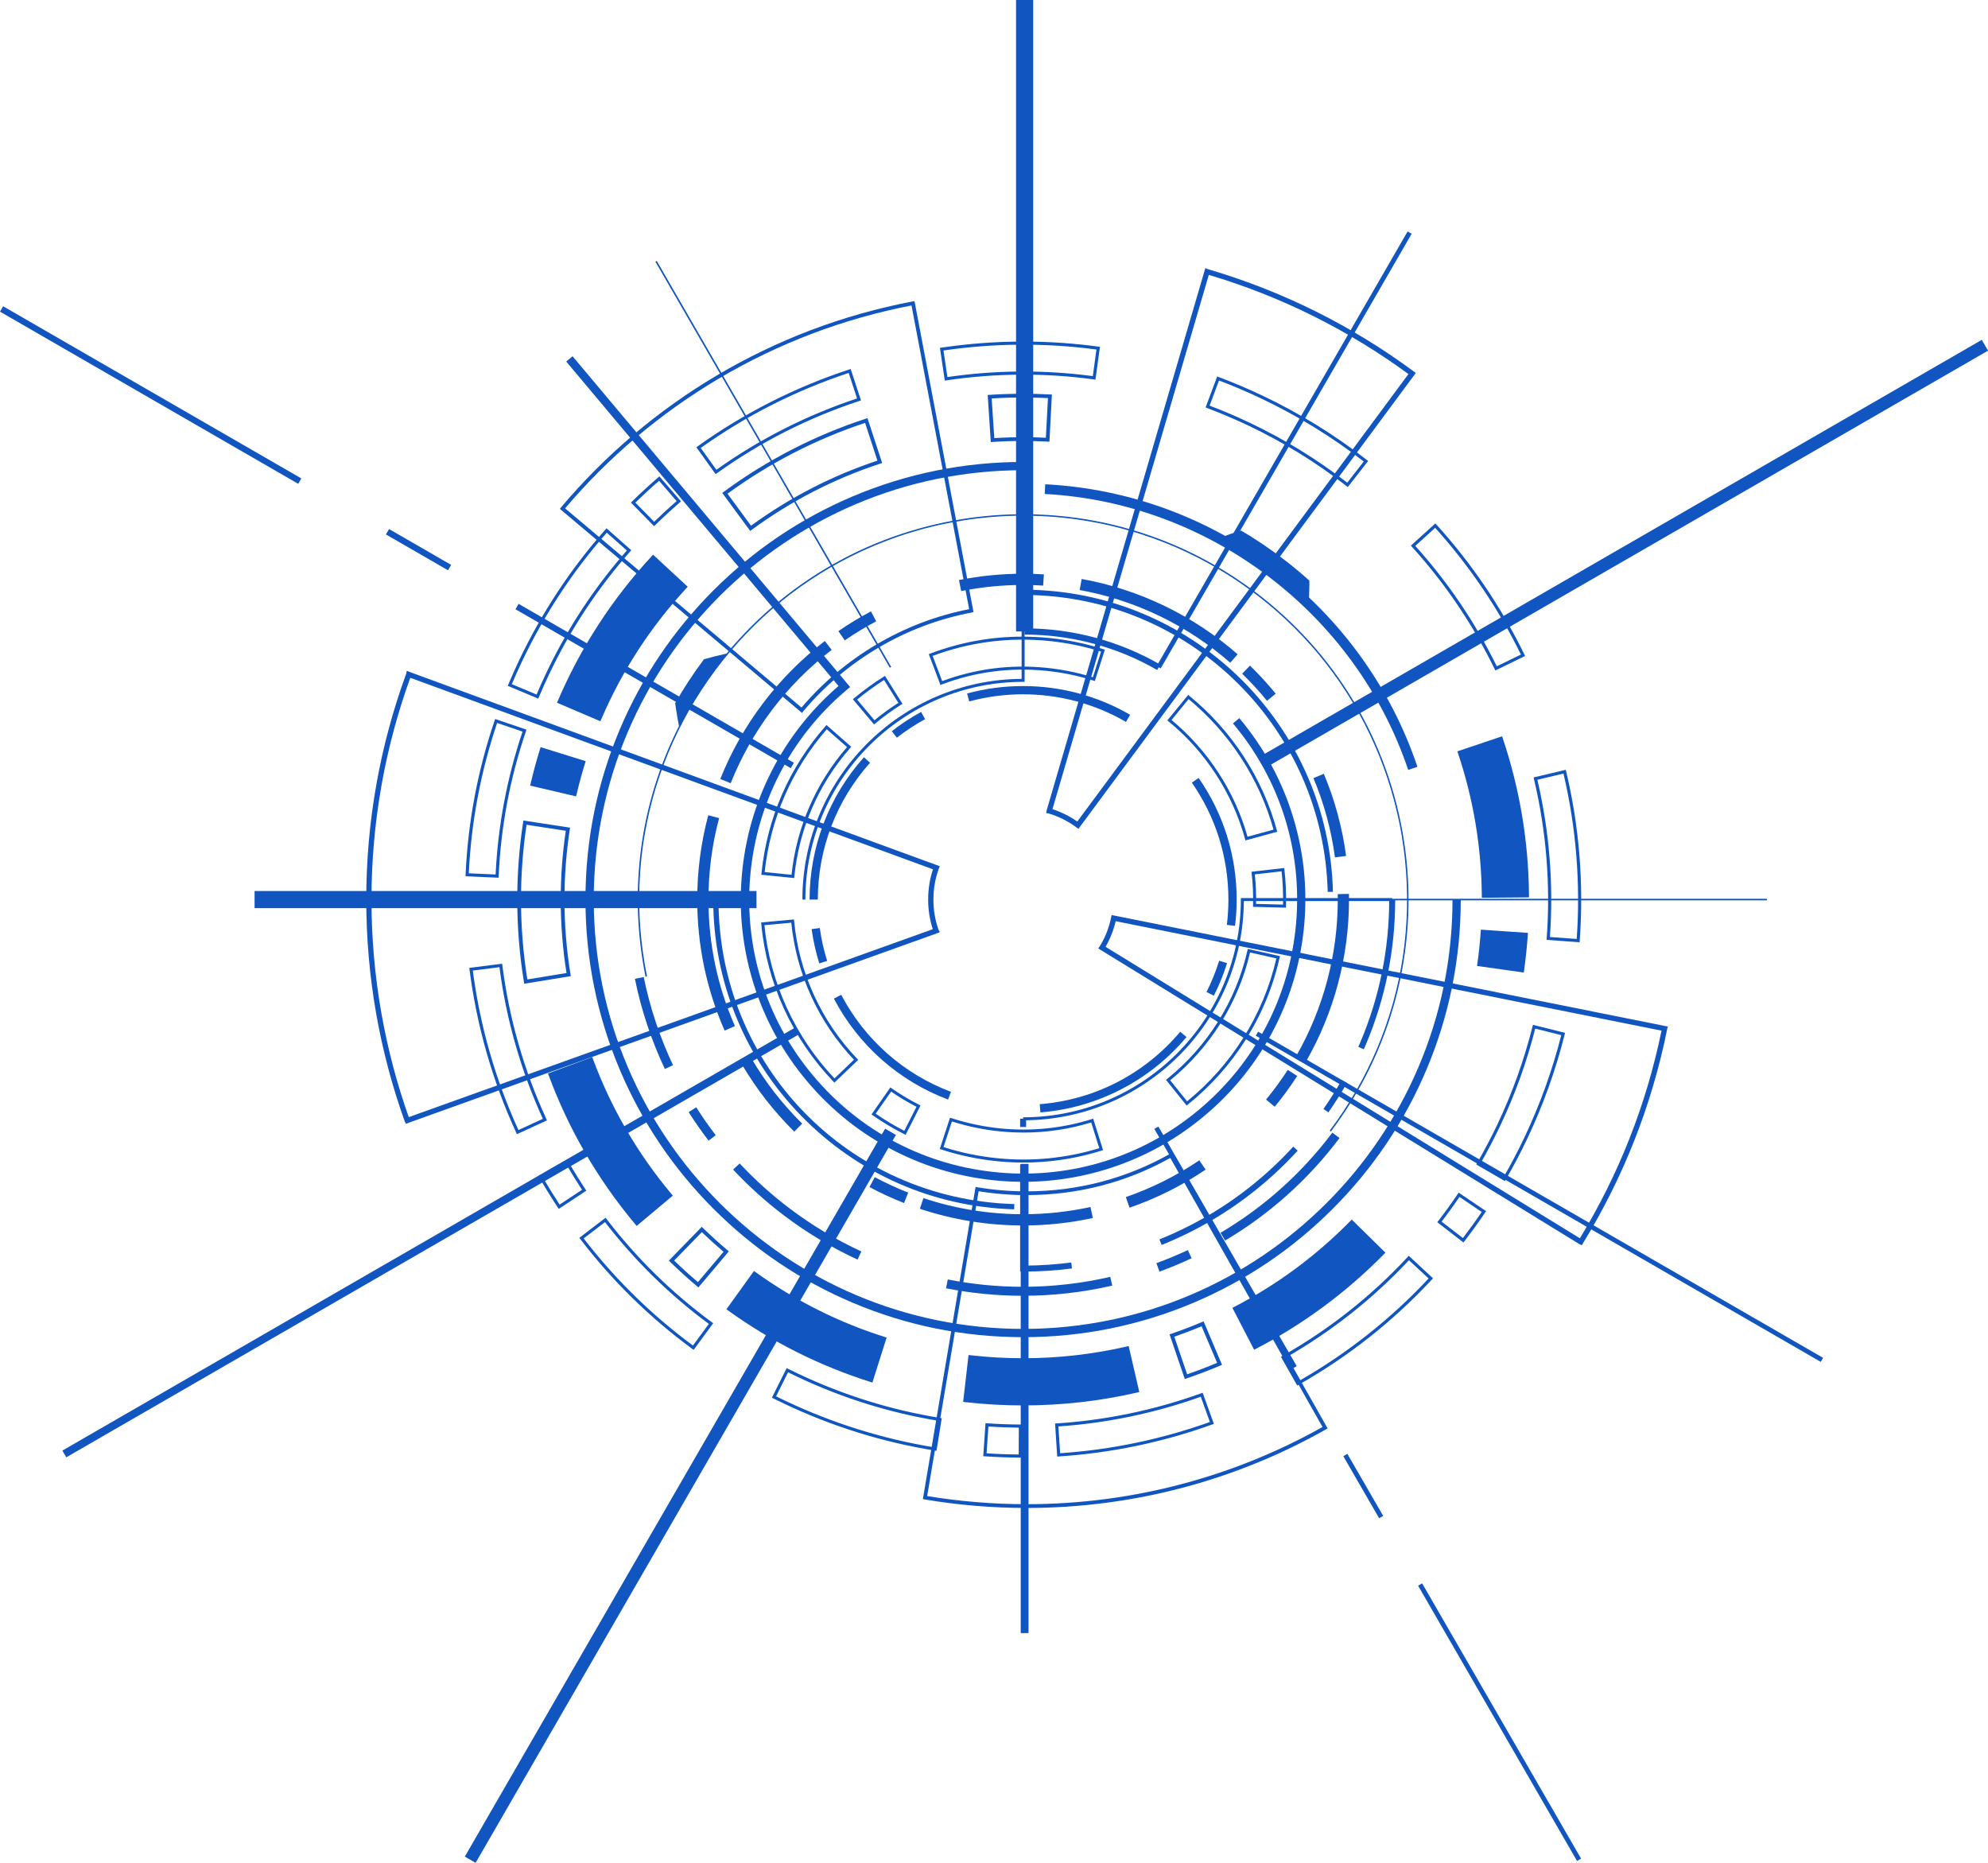 <?xml version="1.0" encoding="UTF-8" standalone="no"?><svg xmlns="http://www.w3.org/2000/svg" xmlns:xlink="http://www.w3.org/1999/xlink" data-name="Layer 2" fill="#000000" height="1053.3" preserveAspectRatio="xMidYMid meet" version="1" viewBox="0.0 0.0 1124.0 1053.3" width="1124" zoomAndPan="magnify"><g data-name="Layer 1"><g fill="#1055c0"><g id="change1_2"><path d="m577.62,299.98h1.69v85.57h-.85c-67.88,0-123.1,55.22-123.1,123.1h-1.69c0-68.53,55.52-124.34,123.95-124.79v-83.88Z"/><path d="m701.57,507.81h85.57v1.69h-83.88c-.46,68.43-56.26,123.95-124.79,123.95v-1.69c67.88,0,123.1-55.22,123.1-123.1v-.85Z"/><path d="m785.44,508.65h3.39c0,28.38-5.57,55.93-16.55,81.9-.39.92-.79,1.84-1.19,2.76l-3.1-1.36c.4-.9.79-1.8,1.17-2.71,10.8-25.54,16.28-52.65,16.28-80.58Zm-26.86,102.06l2.95,1.67c-3.22,5.68-6.74,11.26-10.48,16.61l-2.78-1.94c3.67-5.26,7.14-10.76,10.31-16.34Zm-181.81,21.89h3.39v4.62h-3.39v-4.62Zm154.43,15.74l2.5,2.29c-2.1,2.29-4.28,4.57-6.48,6.77-19.31,19.31-41.8,34.47-66.85,45.06-1.18.5-2.39,1-3.58,1.48l-1.26-3.14c1.18-.47,2.36-.96,3.52-1.45,24.65-10.43,46.78-25.34,65.78-44.34,2.17-2.17,4.31-4.41,6.38-6.66Zm-154.43,10.06h3.39v57.22c8.55-.07,17.12-.66,25.5-1.76l.44,3.36c-9.08,1.19-18.37,1.79-27.63,1.79h-1.7v-60.62Z"/><path d="m681.48,151.6l1.47.6c20.95,6.13,41.51,14.19,61.11,23.96,19.3,9.62,37.87,21.01,55.2,33.83l1.2.88-.87,1.21-189.86,256.58-1.19-.87c-4.8-3.55-10.06-6.18-15.65-7.82l-1.4-.27.31-1.61,89.68-306.48Zm114.84,59.91c-16.86-12.37-34.88-23.36-53.58-32.69-19.02-9.48-38.96-17.35-59.29-23.38l-88.4,302.09c4.98,1.61,9.69,3.96,14.04,7l187.23-253.03ZM229.97,379.32l1.67.65,299.71,109.84-.57,1.42c-1,2.76-1.73,5.46-2.23,8.25-.53,2.98-.79,5.98-.8,9.18.01,6,.96,11.58,2.89,17.05l.71,1.38-1.58.63-300.29,107.69-.65-1.36c-7.08-19.73-12.52-40.27-16.17-61.07-3.71-21.17-5.58-42.81-5.58-64.32,0-21.94,1.94-44.02,5.81-65.61,3.78-21.14,9.42-42.02,16.77-62.08l.32-1.65Zm297.55,112.24l-295.55-108.31c-7.07,19.51-12.51,39.79-16.18,60.32-3.83,21.42-5.77,43.31-5.76,65.09,0,21.34,1.85,42.8,5.53,63.8,3.53,20.15,8.76,40.06,15.55,59.2l296.29-106.26c-1.75-5.38-2.61-10.87-2.62-16.75,0-3.38.28-6.55.84-9.7.44-2.49,1.06-4.92,1.89-7.39Zm100.96,25.85l1.47.27,313.03,62.78-.38,1.49c-4.32,21.5-10.59,42.75-18.65,63.14-7.91,20.02-17.63,39.47-28.91,57.82l-.58,1.16-1.39-.53-.13-.08-272.04-167.19.94-1.26c3.07-5.02,5.2-10.45,6.35-16.15l.29-1.45Zm310.93,65.36l-308.62-61.9c-1.17,5.07-3.08,9.93-5.71,14.49l268.17,164.81c10.88-17.85,20.28-36.74,27.95-56.16,7.82-19.79,13.94-40.38,18.21-61.23Z"/><path d="m516.98,170.26l.27,1.05,33.17,174.79-1.06.24c-18.62,3.54-36.38,10.24-52.76,19.92-16.1,9.51-30.39,21.61-42.48,35.96l-.71.96-.86-.83-135.99-114.6.65-.87c12.44-14.76,26.2-28.56,40.92-41.02,14.77-12.51,30.71-23.85,47.37-33.71,16.84-9.96,34.66-18.53,52.95-25.47,18.62-7.06,37.98-12.52,57.54-16.23l1-.19Zm30.97,174.18l-32.59-171.72c-19.11,3.69-37.99,9.04-56.17,15.94-18.18,6.9-35.89,15.41-52.62,25.31-16.56,9.79-32.4,21.06-47.08,33.5-14.36,12.16-27.81,25.6-39.99,39.97l133.66,112.63c12.11-14.19,26.36-26.18,42.37-35.65,16.3-9.63,33.94-16.35,52.43-19.98Zm114.63,307.53l.45.85,87.58,154.84-.93.56c-25.21,14.28-52.24,25.32-80.32,32.82-28.91,7.71-58.77,11.62-88.76,11.62h-.17c-19.3,0-38.67-1.62-57.58-4.81l-1.08-.21.19-1.03,29.63-175.5,1.08.22c9.07,1.53,18.42,2.31,27.78,2.31,28.88-.03,56.16-7.17,81.1-21.24l.13-.06.91-.36Zm85.16,154.91l-86.06-152.14c-25.01,13.92-52.34,20.98-81.24,21.01-9.12,0-18.24-.73-27.13-2.18l-29.1,172.35c18.46,3.06,37.37,4.61,56.21,4.61h.17c29.81,0,59.49-3.89,88.21-11.55,27.58-7.36,54.13-18.16,78.93-32.1Z"/><path d="m578.68,193.13c14.16,0,28.3.96,42.35,2.87l.87.12-2.53,18.54-.87-.12c-27.66-3.77-55.74-3.59-83.45.53l-.87.13-2.75-18.5.87-.13c15.39-2.29,30.9-3.44,46.39-3.44Zm41.24,4.5c-28.68-3.83-57.77-3.64-86.49.55l2.23,15.02c27.31-3.98,54.96-4.16,82.21-.53l2.05-15.04Zm-138.95,11.02l5.83,17.77-.84.27c-28.87,9.48-56,23.24-80.63,40.89l-.72.51-10.9-15.2.72-.51c26.18-18.76,55.01-33.38,85.69-43.46l.84-.27Zm3.61,16.65l-4.74-14.43c-29.92,9.91-58.06,24.18-83.66,42.43l8.85,12.34c24.34-17.34,51.1-30.91,79.55-40.34Zm203.61-12.42l.83.31c8.31,3.12,16.61,6.64,24.67,10.47l.04.02c21.02,9.97,40.91,22.23,59.11,36.43l.69.54-11.51,14.75-.69-.54c-17.11-13.36-35.83-24.9-55.64-34.29-7.6-3.6-15.41-6.92-23.24-9.86l-.83-.31,6.57-17.51Zm24.74,12.37c-7.75-3.68-15.72-7.07-23.71-10.1l-5.33,14.22c7.6,2.88,15.18,6.11,22.54,9.6,19.67,9.33,38.26,20.75,55.29,33.96l9.34-11.97c-17.9-13.89-37.45-25.9-58.11-35.7l.36-.8-.38.8Zm-340.12,44.11l12.22,14.16-.67.58c-4.75,4.1-9.43,8.41-13.91,12.81l-.63.62-13.11-13.35.63-.62c4.76-4.67,9.73-9.26,14.79-13.62l.67-.58Zm9.74,13.98l-9.92-11.49c-4.58,3.97-9.08,8.12-13.41,12.35l10.64,10.83c4.1-4,8.36-7.93,12.69-11.69Zm429,12.63l.59.65c19.94,21.99,36.68,46.72,49.75,73.5l.39.79-16.81,8.2-.39-.79c-12.3-25.19-28.04-48.46-46.79-69.14l-.59-.65,13.86-12.57Zm48.37,74.13c-12.81-26.06-29.12-50.16-48.49-71.64l-11.25,10.2c18.41,20.42,33.91,43.33,46.09,68.1l13.64-6.66Zm-517.01-71.38l14.01,12.4-.58.66c-18.45,20.84-33.92,44.28-45.97,69.68-1.98,4.18-3.9,8.48-5.7,12.77l-.34.81-17.25-7.23.34-.81c1.9-4.54,3.94-9.1,6.05-13.56,12.8-26.98,29.24-51.9,48.86-74.06l.58-.66Zm11.52,12.55l-11.37-10.07c-19.25,21.87-35.4,46.42-48.01,72.99-1.98,4.17-3.89,8.43-5.68,12.67l14,5.87c1.71-4.04,3.52-8.09,5.39-12.03,11.99-25.28,27.35-48.63,45.66-69.43Zm-74.47,95.28l17.71,6.03-.28.83c-9.02,26.51-14.22,54.1-15.46,82.01l-.04.88-18.69-.83.04-.88c1.31-29.68,6.84-59.02,16.43-87.21l.28-.83Zm15.48,7.13l-14.37-4.89c-9.27,27.5-14.66,56.08-16.02,85.01l15.17.67c1.3-27.48,6.42-54.65,15.22-80.79Zm589.85,21.61l.2.86c7.45,31.45,10.03,63.68,7.66,95.78l-.06.88-18.66-1.38.06-.88c2.23-30.19-.2-60.51-7.21-90.1l-.2-.86,18.2-4.31Zm6.17,95.63c2.22-31.34-.29-62.79-7.48-93.51l-14.77,3.5c6.83,29.21,9.22,59.1,7.11,88.9l15.14,1.12Zm-607.55,14l.11.87c3.82,30.08,12.19,59.32,24.87,86.91l.37.8-17,7.81-.37-.8c-13.47-29.32-22.36-60.4-26.43-92.36l-.11-.87,18.56-2.36Zm23.01,87.72c-12.43-27.25-20.68-56.1-24.54-85.75l-15.06,1.91c4.05,31.19,12.73,61.52,25.8,90.17l13.8-6.34Zm559.8-53.16l18.15,4.54-.21.85c-5.05,20.19-12.17,40.05-21.17,59.01-3.74,7.88-7.84,15.68-12.19,23.19l-.44.76-16.19-9.38.44-.76c4.09-7.07,7.95-14.42,11.47-21.83,8.47-17.85,15.17-36.53,19.92-55.53l.21-.86Zm16.01,5.82l-14.73-3.68c-4.76,18.82-11.43,37.32-19.83,55.01-3.41,7.19-7.15,14.32-11.1,21.2l13.14,7.61c4.16-7.23,8.09-14.73,11.68-22.3,8.82-18.59,15.83-38.04,20.84-57.83Zm-562.06,70.36l.44.76c3.12,5.44,6.45,10.86,9.91,16.09l.49.74-15.61,10.31-.49-.74c-3.67-5.56-7.22-11.31-10.53-17.1l-.44-.76,16.23-9.3Zm8.39,17.09c-3.14-4.79-6.18-9.72-9.04-14.68l-13.17,7.55c3.02,5.24,6.23,10.45,9.55,15.51l12.67-8.37Zm495.65,1.61l15.5,10.47-.49.73c-3.73,5.53-7.69,11-11.76,16.27l-.54.7-14.8-11.44.54-.7c3.83-4.95,7.55-10.1,11.06-15.3l.49-.73Zm13.05,10.94l-12.58-8.5c-3.22,4.74-6.61,9.43-10.09,13.96l12.01,9.28c3.68-4.79,7.26-9.74,10.66-14.75Zm-495.37,3.25l.54.7c17.01,22.22,37.06,41.88,59.6,58.43l.71.52-11.07,15.08-.71-.52c-23.97-17.6-45.29-38.51-63.38-62.14l-.54-.7,14.86-11.37Zm58.38,60.03c-22.15-16.37-41.89-35.73-58.71-57.56l-12.06,9.23c17.69,22.98,38.47,43.35,61.78,60.57l8.99-12.24Zm395.74-38.5l13.71,12.73-.6.65c-21.91,23.59-47.28,43.63-75.41,59.56l-.77.43-9.22-16.28.77-.43c26.45-14.99,50.32-33.83,70.92-56.02l.6-.65Zm11.22,12.82l-11.13-10.33c-20.39,21.83-43.93,40.42-69.98,55.27l7.48,13.21c27.41-15.63,52.17-35.18,73.62-58.15Zm-362.95,50.68l.79.39c1.88.94,3.79,1.87,5.7,2.78,25.59,12.14,52.61,20.55,80.31,25l.87.14-2.96,18.47-.87-.14c-29.45-4.73-58.17-13.66-85.36-26.57-2.03-.96-4.07-1.96-6.06-2.95l-.79-.39,8.37-16.73Zm85.65,29.77c-27.56-4.51-54.44-12.92-79.91-25-1.65-.78-3.31-1.59-4.95-2.4l-6.79,13.58c1.72.86,3.48,1.71,5.24,2.54,26.78,12.7,55.04,21.54,84.02,26.28l2.41-14.99Zm149.54-15.84l6.35,17.6-.83.3c-28.01,10.1-57.23,16.19-86.87,18.12l-.88.06-1.21-18.67.88-.06c27.88-1.81,55.38-7.54,81.73-17.05l.83-.3Zm4.09,16.54l-5.15-14.28c-25.98,9.28-53.06,14.93-80.51,16.79l.98,15.15c28.88-1.95,57.36-7.89,84.68-17.66Zm-126.86.68l.88.06c6.24.43,12.58.66,18.84.69h.88s-.09,18.71-.09,18.71h-.88c-6.66-.04-13.4-.28-20.03-.74l-.88-.06,1.28-18.66Zm18.83,2.51c-5.72-.04-11.49-.26-17.19-.63l-1.04,15.15c6.02.4,12.12.62,18.16.66l.07-15.18Z"/><path d="m578.13,359.99c5.05,0,10.13.26,15.23.77,10.39,1.05,20.65,3.17,30.51,6.32l.81.26-5.67,17.75-.81-.26c-8.62-2.76-17.61-4.62-26.7-5.53-20.25-2.04-40.09.55-58.98,7.7l-.79.3-6.6-17.43.79-.3c16.85-6.38,34.35-9.59,52.22-9.59Zm44.41,8.45c-9.5-2.97-19.37-4.99-29.35-6-22.6-2.28-44.76.56-65.89,8.42l5.4,14.26c18.9-7.02,38.73-9.55,58.96-7.51,8.93.9,17.75,2.7,26.24,5.35l4.64-14.53Zm-122.17,13.73l9.89,15.8-.72.45c-5.12,3.21-10.06,6.8-14.69,10.69l-.65.54-11.99-14.27.65-.54c5.29-4.44,10.94-8.55,16.79-12.21l.72-.45Zm7.56,15.26l-8.09-12.93c-5.29,3.35-10.41,7.08-15.23,11.08l9.81,11.68c4.28-3.55,8.82-6.85,13.51-9.83Zm163.86-4.51l.66.54c11.88,9.71,22.17,21.16,30.57,34.02,8.47,12.97,14.83,27.1,18.9,41.99l.22.82-17.98,4.92-.22-.82c-7.07-25.85-22.44-49.47-43.28-66.5l-.66-.54,11.79-14.43Zm48.26,76.18c-4.03-14.42-10.24-28.11-18.46-40.7-8.15-12.48-18.09-23.61-29.56-33.1l-9.65,11.81c20.56,17.03,35.78,40.41,42.96,66.01l14.71-4.02Zm-252.76-59.14l14,12.31-.56.64c-17.96,20.43-28.89,45.58-31.63,72.74l-.09.84-18.55-1.87.08-.84c3.13-31.05,15.64-59.81,36.17-83.18l.56-.64Zm11.61,12.46l-11.45-10.07c-19.79,22.77-31.91,50.65-35.11,80.75l15.17,1.53c2.88-26.91,13.72-51.84,31.4-72.21Zm247.19,68.37l.1.84c.78,6.85,1.09,13.83.91,20.75l-.02.85-18.63-.48.02-.85c.16-6.05-.11-12.16-.79-18.14l-.1-.84,18.52-2.12Zm-.67,20.7c.13-6.28-.15-12.6-.82-18.82l-15.15,1.73c.59,5.51.84,11.12.73,16.69l15.25.4Zm-276.51,8.39l.08.84c2.67,29.06,15.33,56.73,35.64,77.94l.59.61-13.46,12.89-.59-.61c-23.22-24.24-37.68-55.89-40.74-89.12l-.08-.84,18.56-1.71Zm33.91,79.34c-20.04-21.19-32.59-48.65-35.44-77.5l-15.19,1.4c3.16,32.27,17.2,62.98,39.61,86.65l11.01-10.55Zm222.67-62.67l18.18,4.09-.19.83c-3.72,16.53-10.19,32.17-19.22,46.49-8.8,13.94-19.8,26.26-32.7,36.62l-.66.53-11.67-14.53.66-.53c22.87-18.37,39-44.18,45.41-72.67l.19-.83Zm16.16,5.37l-14.88-3.35c-6.55,28.26-22.55,53.86-45.15,72.26l9.55,11.89c12.47-10.13,23.12-22.13,31.67-35.67,8.78-13.91,15.11-29.09,18.81-45.13Zm-218.24,72.95l.69.49c4.96,3.46,10.2,6.6,15.59,9.33l.76.38-8.43,16.62-.76-.38c-6.16-3.12-12.16-6.72-17.83-10.68l-.69-.49,10.67-15.28Zm14.76,10.94c-4.94-2.55-9.76-5.43-14.34-8.59l-8.73,12.5c5.17,3.57,10.6,6.82,16.18,9.69l6.9-13.6Zm18.96,6.16l.81.26c8.88,2.9,18.13,4.85,27.52,5.8,17.63,1.77,35.06.01,51.82-5.23l.81-.25,5.57,17.79-.81.25c-19.17,6-39.11,8.02-59.25,5.99-10.71-1.08-21.29-3.31-31.44-6.63l-.81-.26,5.79-17.72Zm41.58,8.42c-4.46,0-8.94-.23-13.43-.68-9.22-.93-18.32-2.82-27.07-5.61l-4.74,14.5c9.79,3.14,19.97,5.25,30.28,6.29,19.63,1.98,39.06.07,57.77-5.67l-4.56-14.55c-12.45,3.81-25.27,5.73-38.26,5.73Z"/><path d="m578.46,387.92h0c21.28,0,42.21,5.61,60.51,16.24l-2.34,4.03c-17.59-10.21-37.71-15.61-58.17-15.61h0c-10.33,0-20.58,1.36-30.46,4.04l-1.22-4.5c10.27-2.79,20.93-4.2,31.68-4.2Zm-57.67,14.64l2.23,4.09c-5.57,3.03-10.93,6.55-15.94,10.47l-2.87-3.67c5.21-4.07,10.79-7.73,16.58-10.89Zm-32.33,25.62l3.47,3.11c-19.05,21.29-29.54,48.77-29.54,77.37h-4.66c0-29.75,10.91-58.33,30.73-80.48Zm189.25,11.7c14.06,20.25,21.49,44.03,21.49,68.77,0,4.97-.31,9.98-.91,14.88l-4.63-.57c.58-4.71.87-9.53.87-14.31,0-23.79-7.14-46.65-20.66-66.12l3.83-2.66Zm-214.21,84.85c.87,6.3,2.27,12.56,4.17,18.61l-4.45,1.39c-1.97-6.3-3.43-12.81-4.34-19.36l4.62-.64Zm225.81,18.49l4.45,1.39c-1.96,6.31-4.47,12.5-7.45,18.4l-4.16-2.1c2.87-5.67,5.28-11.63,7.17-17.69Zm-213.7,19.27c13.29,25.34,35.34,44.83,62.07,54.87l-1.64,4.36c-27.8-10.44-50.73-30.7-64.56-57.06l4.13-2.16Zm191.68,20.89l3.56,3c-10.2,12.12-22.47,21.97-36.46,29.3-14.39,7.54-29.92,12.02-46.16,13.32l-.37-4.64c31.06-2.49,59.27-17.04,79.43-40.97Z"/><path d="m323.74,201.46l156.92,187.01-1.79,1.5c-65.44,54.91-74.01,152.83-19.1,218.27,26.6,31.7,63.96,51.15,105.18,54.75,41.23,3.61,81.39-9.06,113.09-35.66,31.7-26.6,51.15-63.96,54.75-105.18,3.61-41.23-9.06-81.39-35.66-113.09l3.57-3c13.85,16.5,24.05,35.23,30.32,55.65,6.06,19.73,8.21,40.2,6.41,60.84-1.81,20.65-7.48,40.43-16.88,58.81-9.72,19.02-23.02,35.69-39.53,49.54-16.5,13.85-35.23,24.05-55.65,30.32-19.72,6.06-40.2,8.21-60.84,6.41-20.65-1.81-40.43-7.48-58.81-16.88-19.02-9.72-35.69-23.02-49.54-39.53-13.85-16.5-24.05-35.23-30.32-55.65-6.06-19.72-8.21-40.2-6.41-60.84,1.81-20.65,7.48-40.43,16.88-58.81,9.37-18.34,22.07-34.48,37.75-48.03l-153.94-183.46,3.57-3Z"/><path d="m578.47,324.4c3.9,0,7.85.12,11.73.37l-.4,6.34c-3.75-.24-7.56-.35-11.33-.35-11.79,0-23.58,1.16-35.03,3.45l-1.24-6.23c11.87-2.37,24.07-3.57,36.28-3.57Zm33.1,2.97c32.62,5.92,63.12,20.64,88.18,42.58l-4.18,4.78c-24.2-21.18-53.64-35.4-85.13-41.11l1.13-6.25Zm-119.15,18.32l2.97,5.62c-6.1,3.23-12.08,6.85-17.77,10.78l-3.61-5.23c5.9-4.06,12.09-7.82,18.41-11.16Zm-26.07,16.74l3.87,5.04c-25.5,19.58-45.24,45.65-57.09,75.38l-5.9-2.35c12.27-30.8,32.72-57.79,59.12-78.07Zm240.37,13.95c5.14,4.98,10.04,10.32,14.56,15.86l-4.92,4.02c-4.37-5.35-9.1-10.51-14.06-15.32l4.42-4.56Zm41.76,61.15c6.22,14.84,10.46,30.47,12.6,46.45l-6.3.84c-2.07-15.43-6.16-30.51-12.16-44.84l5.86-2.45Zm-348.04,23.43l6.14,1.64c-4,14.95-6.02,30.45-6.02,46.07,0,24.87,5.03,48.93,14.96,71.51l-5.82,2.56c-10.28-23.39-15.49-48.31-15.49-74.07,0-16.18,2.1-32.23,6.24-47.71Zm362.25,44.49c.02,1.07.03,2.15.03,3.23,0,32.19-8.42,63.87-24.36,91.62l-5.51-3.16c15.38-26.79,23.52-57.38,23.52-88.46,0-1.04,0-2.08-.03-3.12l6.35-.11Zm-337.71,93.24c7.87,13.39,17.48,25.72,28.56,36.65l-4.46,4.52c-11.48-11.32-21.43-24.09-29.58-37.96l5.48-3.22Zm303.1,6.27l5.34,3.44c-3.88,6.01-8.15,11.86-12.71,17.39l-4.9-4.04c4.4-5.34,8.53-10.99,12.27-16.79Zm-50,51.13l3.56,5.26c-13.35,9.04-27.83,16.29-43.02,21.53l-2.07-6.01c14.67-5.06,28.64-12.06,41.53-20.79Zm-183.48,9.52c6.1,3.27,12.45,6.2,18.88,8.73l-2.32,5.91c-6.66-2.61-13.24-5.66-19.56-9.04l3-5.6Zm27.5,11.85c18.12,6.05,37.08,9.11,56.36,9.11,12.84,0,25.65-1.37,38.07-4.08l1.35,6.21c-12.87,2.81-26.13,4.23-39.43,4.23-19.97,0-39.61-3.18-58.37-9.44l2.01-6.03Z"/><path d="m583.87,333.52c92.9,2.81,167.47,77.81,169.76,170.73l-2.96.07c-2.25-91.35-75.56-165.08-166.89-167.84l.09-2.96Z"/><path d="m403.25,508.65h2.97c0,93.89,73.48,169.52,167.28,172.18l-.08,2.96c-45.73-1.3-88.53-20.09-120.49-52.92-32.03-32.89-49.67-76.3-49.67-122.22Z"/><path d="m578.47,261.22v4.66c-133.87,0-242.77,108.91-242.77,242.77s108.91,242.77,242.77,242.77,242.77-108.91,242.77-242.77h4.66c0,33.4-6.54,65.81-19.45,96.31-12.46,29.46-30.3,55.93-53.03,78.65-22.72,22.72-49.18,40.56-78.65,53.03-30.51,12.9-62.91,19.45-96.31,19.45s-65.81-6.54-96.31-19.45c-29.46-12.46-55.93-30.3-78.65-53.03-22.72-22.72-40.56-49.18-53.03-78.65-12.9-30.51-19.45-62.91-19.45-96.31s6.54-65.81,19.45-96.31c12.46-29.46,30.3-55.93,53.03-78.65,22.72-22.72,49.18-40.56,78.65-53.03,30.51-12.9,62.91-19.45,96.31-19.45Z"/><path d="m590.97,273.82c47.68,2.5,92.89,19.21,130.75,48.32,18.32,14.09,34.44,30.75,47.92,49.52,13.64,19,24.33,39.83,31.76,61.91l-5.22,1.76c-29.77-88.44-112.35-151.14-205.49-156.02l.29-5.5Z"/><path d="m578.47,222.64c5.05,0,10.17.13,15.2.4l1.06.06-1.4,26.65-1.06-.06c-4.57-.24-9.22-.36-13.8-.36-5.74,0-11.53.19-17.23.56l-1.06.07-1.75-26.63,1.06-.07c6.27-.41,12.65-.62,18.97-.62Zm14.03,2.46c-4.65-.23-9.37-.34-14.03-.34-5.92,0-11.89.18-17.78.55l1.47,22.4c5.4-.33,10.88-.5,16.31-.5,4.27,0,8.59.1,12.86.31l1.17-22.42Zm-102.04,11.34l8.3,25.36-1.01.33c-26.07,8.53-50.54,21.13-72.74,37.45l-.85.63-15.81-21.5.85-.63c24.48-18,51.48-31.9,80.25-41.31l1.01-.33Zm5.63,24.01l-6.98-21.34c-27.84,9.23-54.01,22.7-77.79,40.05l13.3,18.09c21.86-15.94,45.9-28.32,71.47-36.8Zm-126.85,53.19l19.59,18.13-.72.78c-20.31,21.94-36.54,46.94-48.23,74.31l-.42.97-24.54-10.48.42-.97c12.9-30.19,30.79-57.76,53.18-81.96l.72-.78Zm480.02,102.69l.34,1c9.64,28.62,14.64,58.57,14.88,89.03v1.06s-26.68.21-26.68.21v-1.06c-.23-27.63-4.76-54.78-13.49-80.72l-.34-1,25.29-8.52Zm-543.59,6.13l25.48,7.94-.32,1.01c-1.83,5.87-3.47,11.88-4.87,17.87l-.24,1.03-25.98-6.09.24-1.03c1.55-6.61,3.35-13.24,5.37-19.72l.31-1.01Zm-9.74,41.49l26.38,4.04-.16,1.05c-1.99,13.01-3.01,26.34-3.01,39.62,0,14.17,1.15,28.38,3.42,42.24l.17,1.04-26.34,4.31-.17-1.05c-2.5-15.28-3.77-30.95-3.77-46.55,0-14.62,1.11-29.31,3.31-43.66l.16-1.05Zm23.97,5.81l-22.19-3.4c-2.08,13.91-3.13,28.13-3.13,42.29,0,15.13,1.2,30.32,3.57,45.16l22.16-3.63c-2.18-13.64-3.28-27.61-3.28-41.53,0-13.02.97-26.1,2.87-38.89Zm517.36,55.9l26.62,1.83-.07,1.06c-.47,6.77-1.18,13.61-2.12,20.31l-.15,1.05-26.43-3.72.15-1.05c.86-6.08,1.5-12.28,1.93-18.42l.07-1.06Zm-502.42,72.05l.37.99c10.33,27.89,25.31,53.65,44.52,76.54l.68.81-20.44,17.15-.68-.81c-21.19-25.25-37.71-53.66-49.1-84.43l-.37-.99,25.03-9.27Zm429.42,91.89l19.04,18.7-.74.76c-21.27,21.66-45.68,39.71-72.54,53.65l-.94.49-12.29-23.69.94-.49c24.36-12.64,46.5-29.01,65.79-48.66l.74-.76Zm-367.48,4.1l.76.74c4.41,4.29,9.02,8.48,13.73,12.45l.81.68-17.22,20.39-.81-.68c-5.18-4.38-10.27-8.99-15.13-13.73l-.76-.74,18.62-19.12Zm12.31,14.12c-4.19-3.57-8.31-7.31-12.27-11.13l-15.67,16.08c4.34,4.19,8.86,8.29,13.45,12.2l14.49-17.15Zm17.2,10.84l.86.62c22.36,16.1,46.96,28.45,73.12,36.71l1.01.32-8.04,25.45-1.01-.32c-28.87-9.12-56.01-22.75-80.67-40.5l-.86-.62,15.59-21.66Zm254.22,28.5l10.41,24.57-.98.41c-6.24,2.64-12.66,5.09-19.07,7.28l-1,.34-8.62-25.26,1-.34c5.81-1.98,11.62-4.2,17.28-6.6l.98-.41Zm7.63,23.45l-8.76-20.67c-5.07,2.12-10.25,4.1-15.44,5.89l7.25,21.25c5.7-1.97,11.39-4.14,16.95-6.47Zm-50-9.5l6.01,26-1.03.24c-21.07,4.87-42.81,7.33-64.62,7.33-10.98,0-22.05-.63-32.89-1.87l-1.05-.12,3.04-26.51,1.05.12c9.84,1.13,19.88,1.7,29.85,1.7,19.79,0,39.52-2.24,58.61-6.65l1.03-.24Z"/><path d="m799.76,434.01l.8-.27c-3.06-8.95-6.63-17.72-10.71-26.25l-1.55-3.19c-.52-1.06-1.02-2.13-1.6-3.17l-3.34-6.26-3.56-6.13c-.3-.51-.58-1.03-.9-1.53l-.95-1.5-1.89-3c-5.1-7.96-10.66-15.63-16.65-22.95-6.02-7.29-12.5-14.21-19.33-20.74.07-1.77.13-3.55.17-5.35.02-.89.05-1.81.05-2.7v-2.68s-4.51-3.96-4.51-3.96c-1.52-1.3-3.08-2.54-4.62-3.82l-2.32-1.9c-.78-.62-1.58-1.22-2.38-1.82l-4.77-3.63-4.89-3.46c-.82-.57-1.63-1.16-2.45-1.72l-2.51-1.64c-1.68-1.09-3.33-2.2-5.03-3.26l-5.13-3.1c-3.41,1.01-6.84,2.23-10.16,3.42l-2.7-1.5c-.9-.5-1.83-.94-2.74-1.42l-5.51-2.79c-3.74-1.71-7.44-3.53-11.27-5.06l-2.85-1.2c-.48-.2-.95-.4-1.43-.59l-1.44-.55-5.78-2.18c-1.93-.7-3.9-1.32-5.85-1.99l-2.93-.98-2.96-.87c-7.87-2.45-15.91-4.28-23.99-5.86l-6.08-1.08c-1.01-.2-2.04-.3-3.05-.45l-3.06-.42-3.06-.42c-1.02-.13-2.05-.21-3.07-.32l-6.15-.61-.07.84c22.57,1.84,44.87,6.96,65.95,15.22,21.09,8.25,40.95,19.6,58.78,33.56,17.83,13.95,33.63,30.51,46.74,48.98,13.11,18.46,23.51,38.85,30.74,60.3Z"/><path d="m751.8,639.29l.68.51c8.45-11.23,15.84-23.26,21.99-35.89,6.16-12.63,11.08-25.86,14.67-39.44,7.2-27.16,9.03-55.73,5.43-83.61-3.58-27.88-12.58-55.05-26.41-79.51-6.91-12.23-15.02-23.79-24.17-34.45-9.15-10.66-19.34-20.43-30.36-29.15-22.05-17.45-47.46-30.6-74.46-38.41-26.99-7.83-55.51-10.33-83.46-7.37-27.95,2.93-55.33,11.3-80.11,24.56-12.39,6.62-24.13,14.46-35,23.36-10.87,8.9-20.87,18.86-29.84,29.68-2.1.47-4.24.95-6.36,1.49-2.11.55-4.24,1.11-6.38,1.71-5.94,7.92-11.38,16.21-16.27,24.82l.21,1.64.25,1.64.52,3.25c.18,1.08.34,2.14.55,3.22l.62,3.2c-10.96,21.66-18.26,45.17-21.43,69.24-3.18,24.07-2.32,48.67,2.51,72.46l.83-.17c-1.78-8.84-3.03-17.79-3.74-26.78-.11-1.12-.16-2.25-.23-3.37l-.2-3.38-.11-3.38c-.04-1.13-.09-2.25-.08-3.38-.01-2.25-.06-4.51,0-6.76l.06-3.38.15-3.38c.07-2.25.27-4.5.42-6.75.07-1.13.19-2.25.3-3.37l.32-3.37.41-3.36c.14-1.12.26-2.24.44-3.35.34-2.23.64-4.46,1.06-6.68,1.55-8.88,3.61-17.68,6.27-26.3,5.31-17.24,12.72-33.83,22.15-49.21,4.7-7.7,9.88-15.11,15.47-22.19,5.62-7.06,11.67-13.77,18.09-20.11,6.43-6.32,13.28-12.21,20.44-17.7,7.17-5.46,14.71-10.45,22.49-15,7.82-4.5,15.89-8.55,24.2-12.06,2.09-.85,4.16-1.74,6.27-2.53,1.05-.4,2.1-.82,3.16-1.21l3.19-1.14,1.59-.57,1.61-.53,3.21-1.06,3.24-.98,1.62-.49,1.63-.46,3.26-.91,3.28-.83c2.18-.58,4.39-1.04,6.59-1.55,4.41-.93,8.84-1.79,13.31-2.45,4.45-.71,8.94-1.21,13.43-1.64,2.25-.17,4.49-.39,6.75-.49l3.38-.19,3.38-.11,1.69-.05h1.69s3.38-.04,3.38-.04l3.38.05c1.13.01,2.25.03,3.38.09l3.38.13c1.13.05,2.25.14,3.38.21,2.25.12,4.5.35,6.74.54,8.98.87,17.9,2.32,26.7,4.28,8.79,2.01,17.47,4.52,25.95,7.59,8.47,3.09,16.77,6.66,24.8,10.78,8.02,4.12,15.8,8.72,23.27,13.78,7.45,5.09,14.6,10.62,21.4,16.55,6.78,5.95,13.18,12.33,19.18,19.06,6,6.74,11.54,13.88,16.66,21.3,5.09,7.44,9.71,15.21,13.86,23.22,4.1,8.03,7.76,16.3,10.84,24.77,3.07,8.48,5.69,17.13,7.68,25.93l.75,3.3.67,3.32.33,1.66.3,1.67.59,3.33c.7,4.45,1.35,8.92,1.78,13.41,1.87,17.95,1.44,36.12-1.17,53.97-1.33,8.92-3.2,17.76-5.61,26.45-2.45,8.68-5.38,17.22-8.88,25.54-3.51,8.31-7.5,16.41-12,24.23-4.52,7.81-9.5,15.35-14.92,22.56Z"/><path d="m363.96,552.46c3.51,17.22,9.08,33.98,16.55,49.82l-4.6,2.17c-7.65-16.21-13.35-33.36-16.94-50.97l4.98-1.02Zm29.68,73.65c3.43,5.4,7.14,10.71,11.03,15.78l-4.03,3.09c-3.98-5.19-7.78-10.62-11.29-16.15l4.29-2.73Zm359.66,14.32l4.06,3.06c-17.75,23.56-39.52,43.06-64.69,57.95l-2.59-4.37c24.6-14.56,45.87-33.61,63.22-56.64Zm-335.1,17.43c8.67,9.29,18.26,17.92,28.5,25.63,12.57,9.48,26.13,17.59,40.3,24.12l-2.13,4.62c-14.5-6.68-28.37-14.99-41.23-24.68-10.47-7.89-20.28-16.72-29.15-26.22l3.72-3.47Zm253.38,48.99l2.16,4.6c-5.92,2.78-12.04,5.32-18.19,7.57l-1.74-4.77c6.01-2.2,11.99-4.69,17.78-7.4Zm-43.86,15.13l1.14,4.95c-16.56,3.81-33.57,5.75-50.56,5.75-14.56,0-29.17-1.43-43.42-4.24l.99-4.99c13.92,2.75,28.2,4.15,42.43,4.15,16.6,0,33.23-1.89,49.42-5.62Z"/></g><g id="change1_1"><path d="m579.31,355.29c26.98,0,53.5,7.09,76.71,20.51l-1.76,3.05c-22.67-13.11-48.59-20.03-74.95-20.03v-3.52Z"/><path d="M574.47 0H584.16V357.05H574.47z"/><path d="M436.77 129.99H437.65V395.08H436.77z" transform="rotate(-30 437.215 262.531)"/><path d="m1.76,173.17l168.61,97.35-1.76,3.05L0,176.22l1.76-3.05Zm218.21,125.98l35.1,20.26-1.76,3.05-35.1-20.26,1.76-3.05Zm73.24,42.29l155.64,89.86-1.76,3.05-155.64-89.86,1.76-3.05Z"/><path d="M143.94 503.81H427.71V513.5H143.94z"/><path d="M4.33 700.33H482.67V704.73H4.33z" transform="rotate(-30 243.513 702.549)"/><path d="M147.03 842.27H622.31V849.32H147.03z" transform="rotate(-60 384.645 845.775)"/><path d="M577.11 658.1H581.51V923.41H577.11z"/><path d="m654.94,637l78.21,135.46-2.29,1.32-78.21-135.46,2.29-1.32Zm106.84,185.05l20.26,35.1-2.29,1.32-20.26-35.1,2.29-1.32Zm42.29,73.24l89.86,155.64-2.29,1.32-89.86-155.64,2.29-1.32Z"/><path d="M869.06 492.27H871.7V861.14H869.06z" transform="rotate(-60 870.379 676.7)"/><path d="M730.92 508.21H999V509.09H730.92z"/><path d="M682.37 309.53H1153.84V316.58H682.37z" transform="rotate(-30 918.156 313.06)"/><path d="M584.2 253.13H867.96V255.77H584.2z" transform="rotate(-60 726.032 254.456)"/></g></g></g></svg>